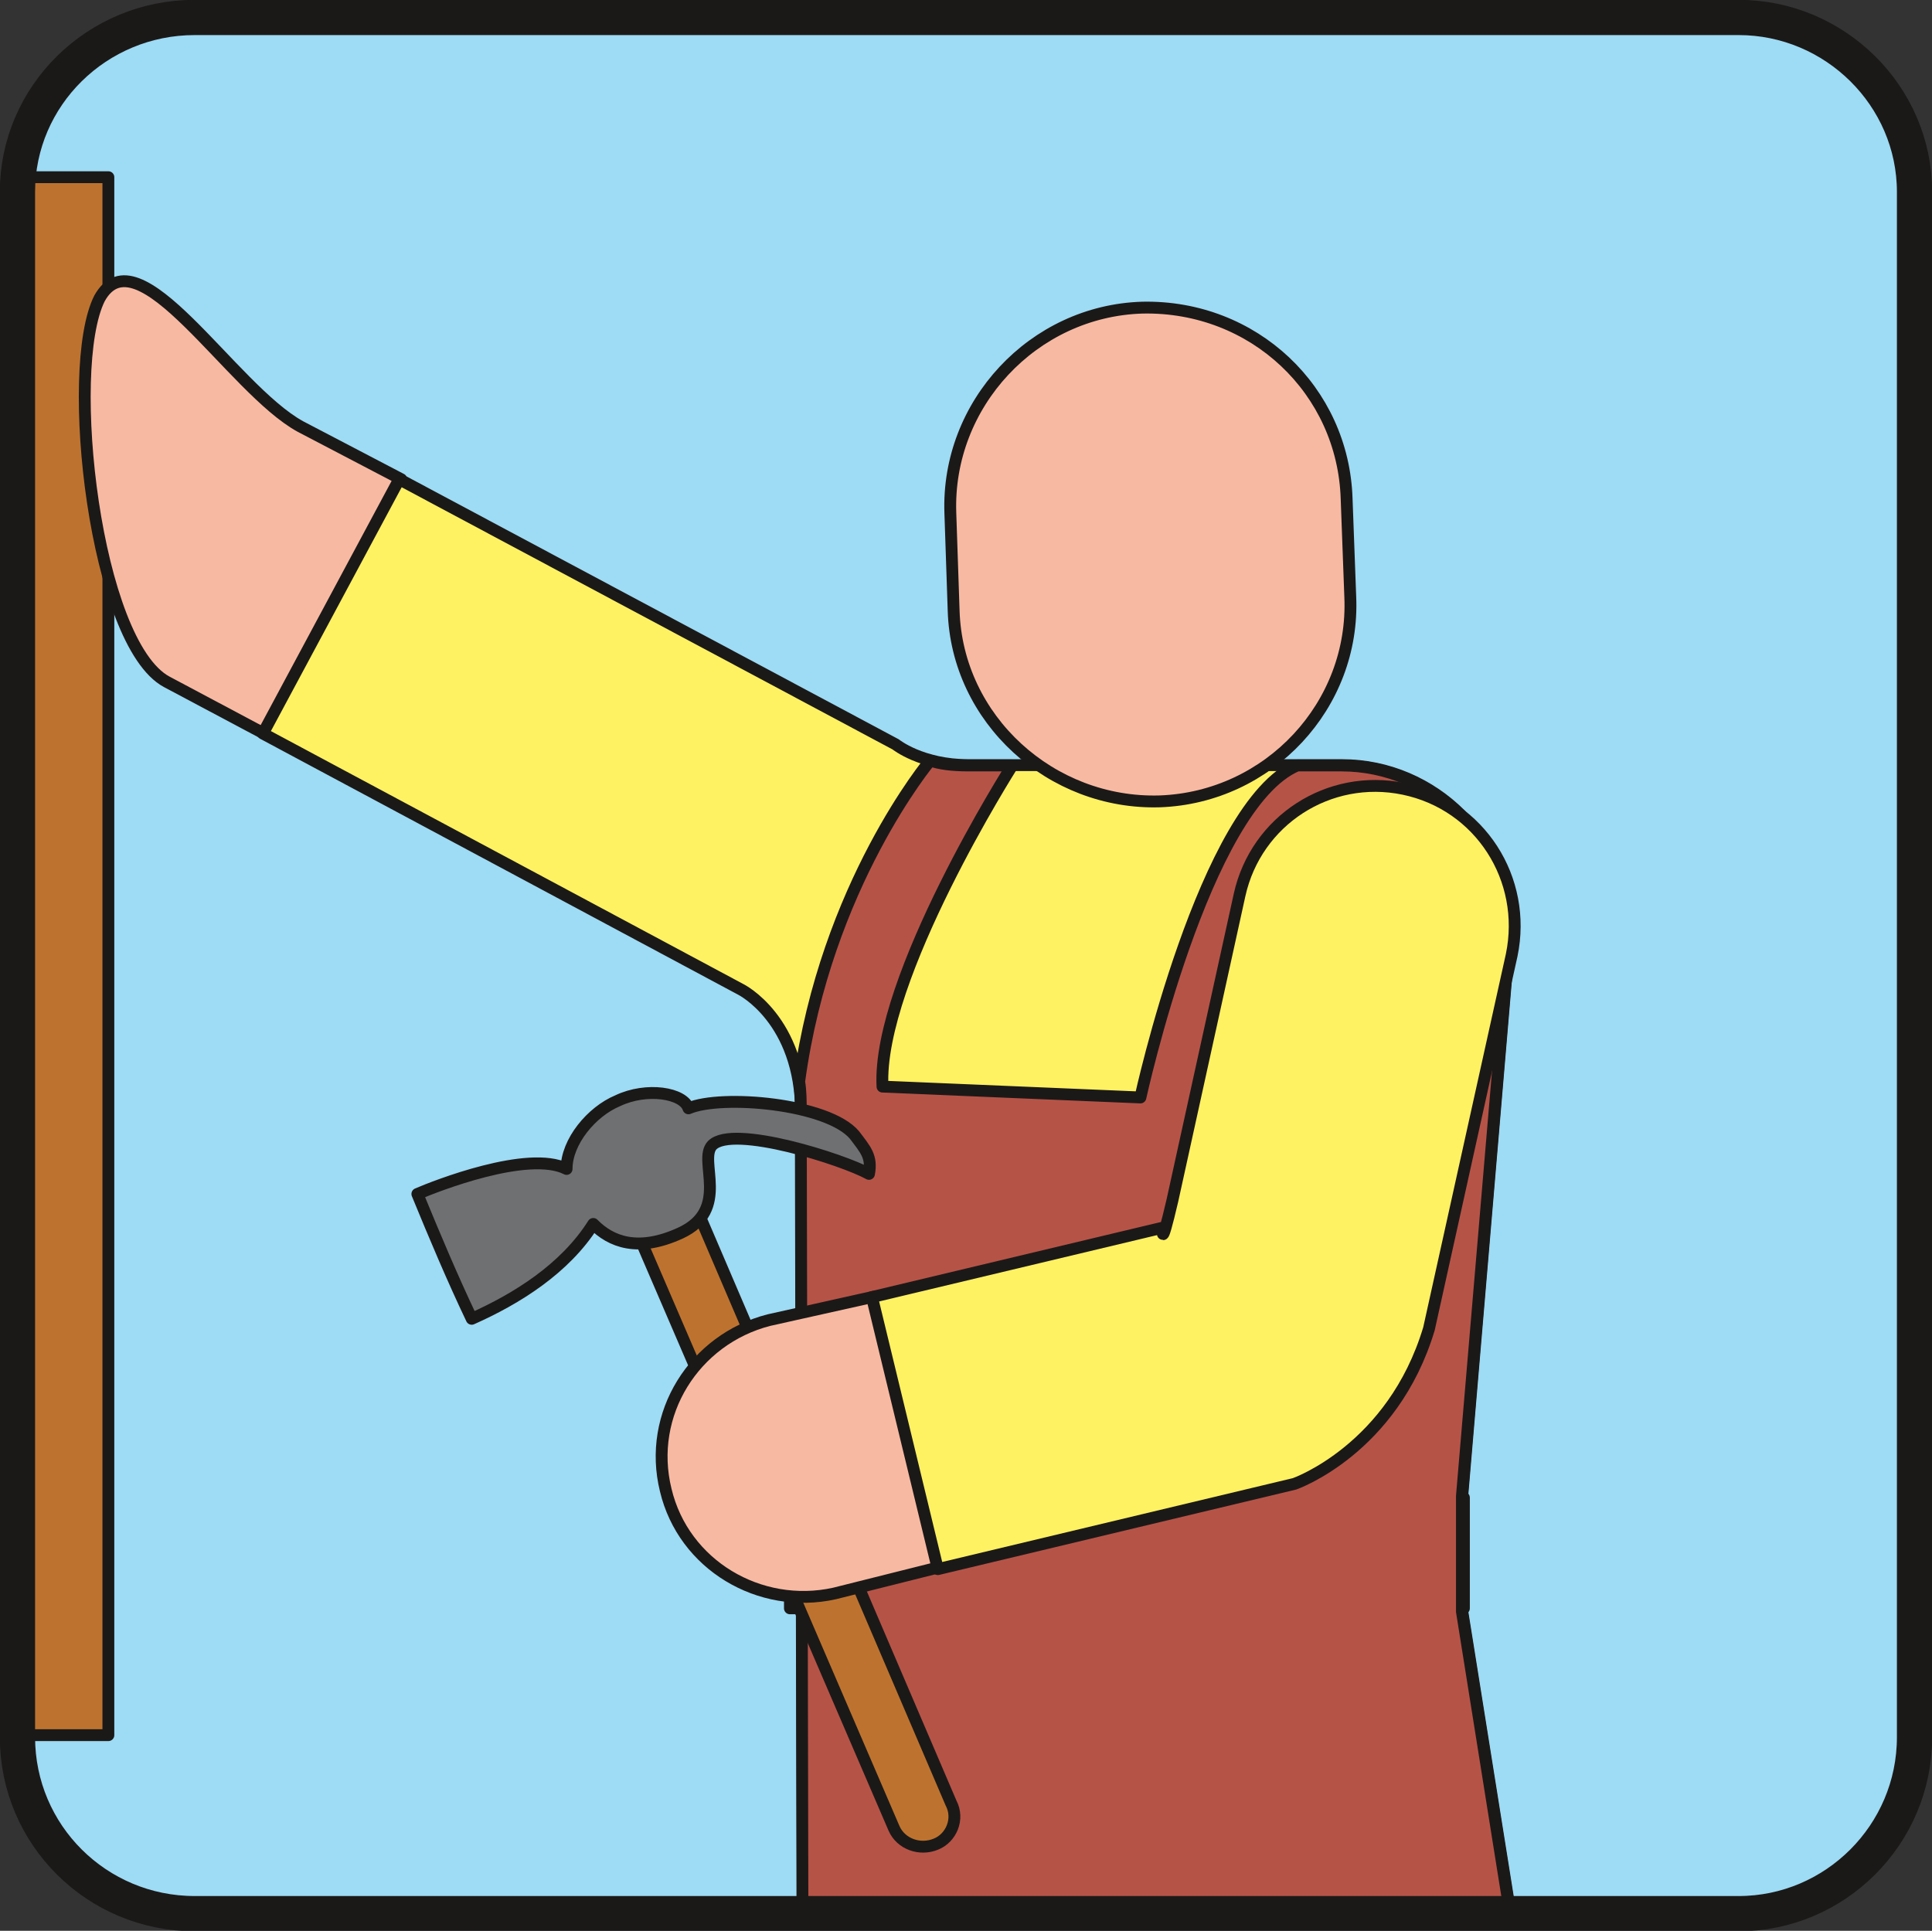 <svg xmlns="http://www.w3.org/2000/svg" version="1.2" width="58.65mm" height="58.62mm" viewBox="0 0 5865 5862" preserveAspectRatio="xMidYMid" fill-rule="evenodd" stroke-width="28.222" stroke-linejoin="round" xml:space="preserve"><rect x="0" y="0" width="5865" height="5862" fill="#333333" stroke="none"/><defs class="ClipPathGroup"><clipPath id="a" clipPathUnits="userSpaceOnUse"><path d="M0 0h5865v5862H0z"/></clipPath></defs><g class="SlideGroup"><g class="Slide" clip-path="url(#a)"><g class="Page"><g class="com.sun.star.drawing.ClosedBezierShape"><path class="BoundingBox" fill="none" d="M62 24h5802v5797H62z"/><path fill="#9EDBF4" d="M5306 5802c297 0 539-242 539-539V576c0-295-242-533-539-533H619C322 43 81 281 81 576v4687c0 297 241 539 538 539h4687Z"/><path fill="none" stroke="#1B1918" stroke-width="36" stroke-linejoin="miter" d="M5306 5802c297 0 539-242 539-539V576c0-295-242-533-539-533H619C322 43 81 281 81 576v4687c0 297 241 539 538 539h4687Z"/></g><g class="com.sun.star.drawing.PolyPolygonShape"><path class="BoundingBox" fill="none" d="M46 520h302v4767H46z"/><path fill="#BD732F" d="M329 5268V538H64v4730h265Z"/><path fill="none" stroke="#1B1918" stroke-width="36" stroke-linejoin="miter" d="M329 5268V538H64v4730h265Z"/></g><g class="com.sun.star.drawing.PolyPolygonShape"><path class="BoundingBox" fill="none" d="M2380 4529h2083v373H2380z"/><path fill="#FFF" d="M2398 4883v-336h2046v336H2398Z"/><path fill="none" stroke="#1B1918" stroke-width="36" stroke-linejoin="miter" d="M2398 4883v-336h2046v336H2398Z"/></g><g class="com.sun.star.drawing.ClosedBezierShape"><path class="BoundingBox" fill="none" d="M239 836h1005v1418H239z"/><path fill="#F8B9A2" d="m1218 1455-306-160c-210-115-493-599-610-389-108 216-13 1047 204 1164l297 158 415-773Z"/><path fill="none" stroke="#1B1918" stroke-width="36" stroke-linejoin="miter" d="m1218 1455-306-160c-210-115-493-599-610-389-108 216-13 1047 204 1164l297 158 415-773Z"/></g><g class="com.sun.star.drawing.ClosedBezierShape"><path class="BoundingBox" fill="none" d="M773 1430h3834v4394H773z"/><path fill="#FFF262" d="m2432 3380 5 2424 2147-3-145-909v-350l145-1711c0-277-231-508-510-508H2940c-143 0-221-63-221-63l-1507-805-414 772 1451 777s183 91 183 376Z"/><path fill="none" stroke="#1B1918" stroke-width="36" stroke-linejoin="miter" d="m2432 3380 5 2424 2147-3-145-909v-350l145-1711c0-277-231-508-510-508H2940c-143 0-221-63-221-63l-1507-805-414 772 1451 777s183 91 183 376Z"/></g><g class="com.sun.star.drawing.ClosedBezierShape"><path class="BoundingBox" fill="none" d="M2407 2287h2199v3538H2407z"/><path fill="#B65347" d="M3938 2324h134c280 0 511 231 511 508l-145 1710v351l145 909-2147 3-5-2425c0-35 0-68-5-96 81-597 398-975 398-975 28 10 66 15 115 15h134s-411 647-394 975l783 33s194-889 476-1008Z"/><path fill="none" stroke="#1B1918" stroke-width="36" stroke-linejoin="miter" d="M3938 2324h134c280 0 511 231 511 508l-145 1710v351l145 909-2147 3-5-2425c0-35 0-68-5-96 81-597 398-975 398-975 28 10 66 15 115 15h134s-411 647-394 975l783 33s194-889 476-1008Z"/></g><g class="com.sun.star.drawing.ClosedBezierShape"><path class="BoundingBox" fill="none" d="M1915 3603h1002v2023H1915z"/><path fill="#BD732F" d="M2841 5599c46-18 72-76 46-125l-769-1796c-25-49-76-70-124-49-54 21-73 77-54 125l774 1797c21 48 79 68 127 48Z"/><path fill="none" stroke="#1B1918" stroke-width="36" stroke-linejoin="miter" d="M2841 5599c46-18 72-76 46-125l-769-1796c-25-49-76-70-124-49-54 21-73 77-54 125l774 1797c21 48 79 68 127 48Z"/></g><g class="com.sun.star.drawing.ClosedBezierShape"><path class="BoundingBox" fill="none" d="M1243 3300h1417v729H1243z"/><path fill="#6E7071" d="M1875 3342c-79 33-155 124-155 207-116-59-400 53-453 76 53 129 106 255 165 379 137-61 283-152 369-288 53 54 135 87 264 28 155-71 53-221 97-267 63-64 399 44 476 87 10-53-11-74-44-118-81-96-404-124-504-81-15-47-127-65-215-23Z"/><path fill="none" stroke="#1B1918" stroke-width="36" stroke-linejoin="miter" d="M1875 3342c-79 33-155 124-155 207-116-59-400 53-453 76 53 129 106 255 165 379 137-61 283-152 369-288 53 54 135 87 264 28 155-71 53-221 97-267 63-64 399 44 476 87 10-53-11-74-44-118-81-96-404-124-504-81-15-47-127-65-215-23Z"/></g><g class="com.sun.star.drawing.ClosedBezierShape"><path class="BoundingBox" fill="none" d="M1990 3915h882v953h-882z"/><path fill="#F8B9A2" d="m2652 3937-318 71c-226 58-370 285-313 516 54 227 285 364 512 314l315-79-196-822Z"/><path fill="none" stroke="#1B1918" stroke-width="36" stroke-linejoin="miter" d="m2652 3937-318 71c-226 58-370 285-313 516 54 227 285 364 512 314l315-79-196-822Z"/></g><g class="com.sun.star.drawing.ClosedBezierShape"><path class="BoundingBox" fill="none" d="M2625 2368h1993v2419H2625z"/><path fill="#FFF262" d="m3559 3645 204-928c50-226 271-369 498-322 232 48 376 274 328 505l-251 1134c-110 367-408 471-408 471l-1083 259-200-826 884-211s-10 81 28-82Z"/><path fill="none" stroke="#1B1918" stroke-width="36" stroke-linejoin="miter" d="m3559 3645 204-928c50-226 271-369 498-322 232 48 376 274 328 505l-251 1134c-110 367-408 471-408 471l-1083 259-200-826 884-211s-10 81 28-82Z"/></g><g class="com.sun.star.drawing.ClosedBezierShape"><path class="BoundingBox" fill="none" d="M2866 915h1254v1538H2866z"/><path fill="#F8B9A2" d="M3521 2433c331-12 593-292 578-622l-11-296c-10-330-282-588-620-581-332 10-595 294-583 624l10 296c10 330 296 589 626 579Z"/><path fill="none" stroke="#1B1918" stroke-width="36" stroke-linejoin="miter" d="M3521 2433c331-12 593-292 578-622l-11-296c-10-330-282-588-620-581-332 10-595 294-583 624l10 296c10 330 296 589 626 579Z"/></g><g fill="none" class="com.sun.star.drawing.ClosedBezierShape"><path class="BoundingBox" d="M62 24h5802v5797H62z"/><path stroke="#1B1918" stroke-width="36" stroke-linejoin="miter" d="M5306 5802c297 0 539-242 539-539V576c0-295-242-533-539-533H619C322 43 81 281 81 576v4687c0 297 241 539 538 539h4687Z"/></g><g fill="none" class="com.sun.star.drawing.ClosedBezierShape"><path class="BoundingBox" d="M-1-1h5868v5866H-1z"/><path stroke="#1B1918" stroke-width="107" stroke-linejoin="miter" d="M5278 5810c292 0 534-239 534-536V583c0-292-242-530-534-530H591C294 53 53 291 53 583v4691c0 297 241 536 538 536h4687Z"/></g></g></g></g></svg>
